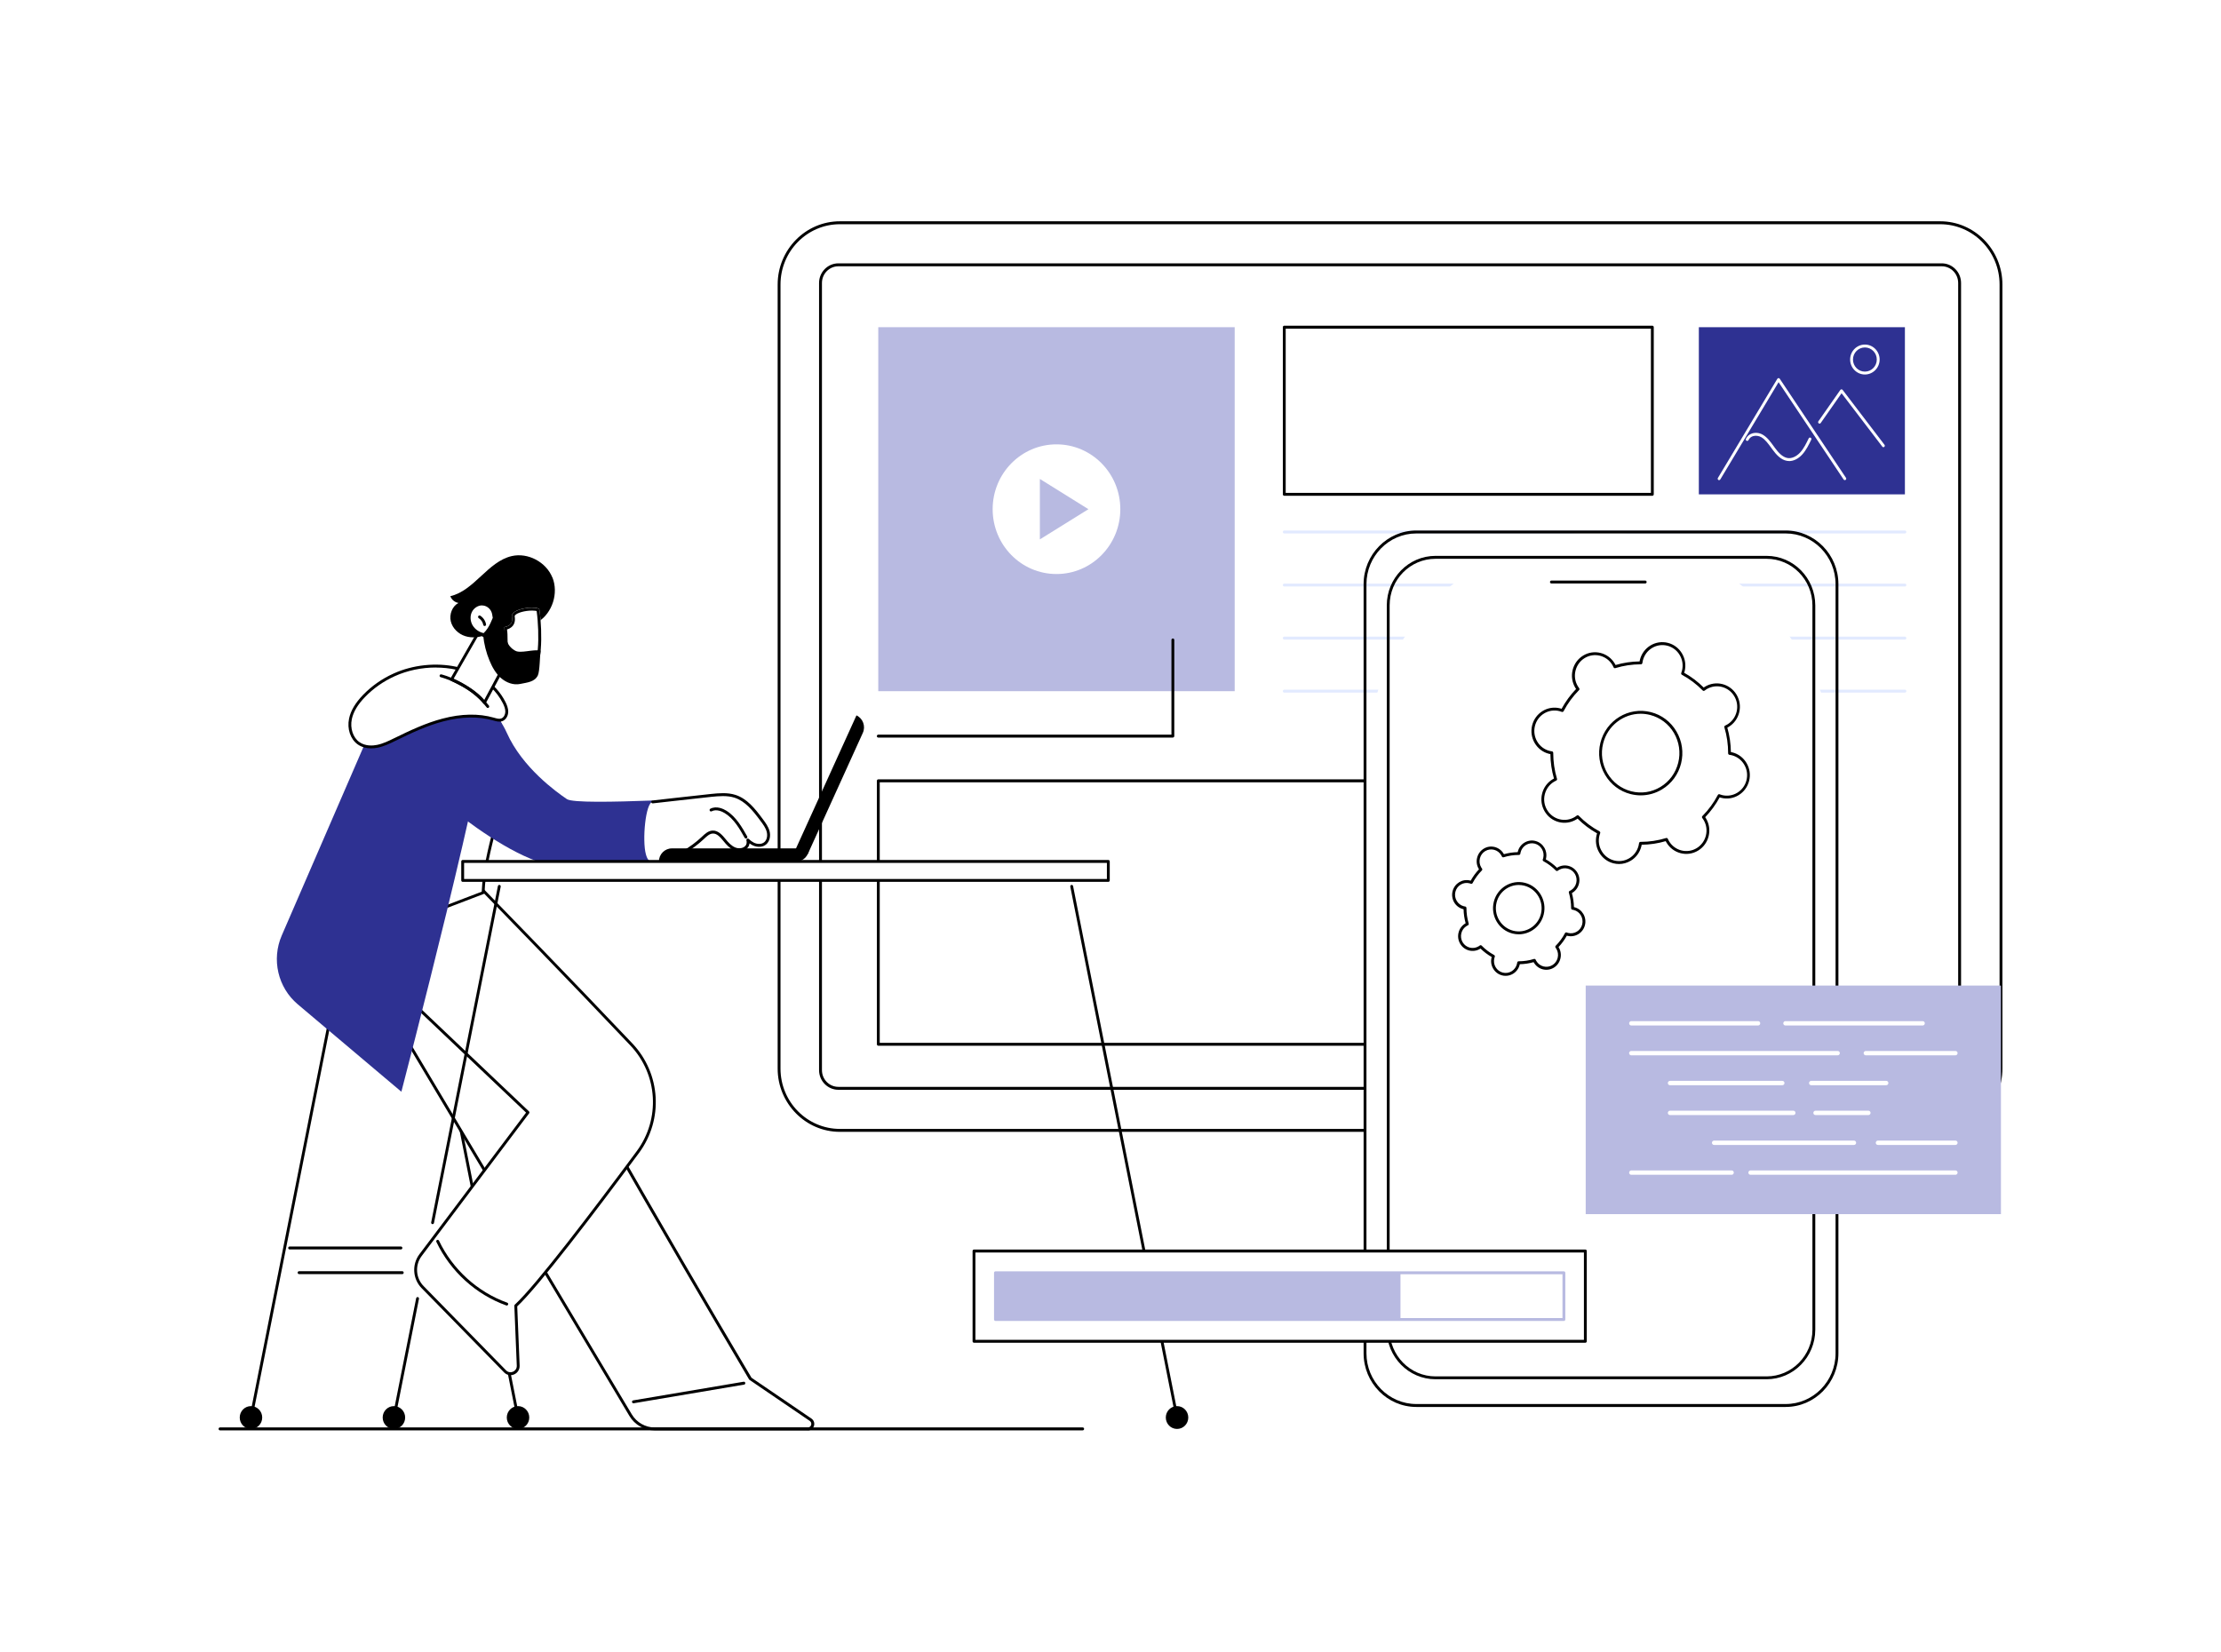 <?xml version="1.0" encoding="UTF-8"?>
<svg xmlns="http://www.w3.org/2000/svg" viewBox="0 0 500 371.93">
  <defs>
    <style>
      .d, .e, .f, .g, .h {
        stroke-width: 0px;
      }

      .e {
        fill: #e2eaff;
      }

      .f {
        fill: #fff;
      }

      .g {
        fill: #2e3192;
      }

      .h {
        fill: #b8bae1;
      }
    </style>
  </defs>
  <g id="a" data-name="Background">
    <rect class="f" width="500" height="371.93"/>
  </g>
  <g id="b" data-name="Illustration">
    <g id="c" data-name="CMS development">
      <g>
        <g>
          <rect class="f" x="175.4" y="50.17" width="275.07" height="204.38" rx="93.49" ry="93.49"/>
          <path class="d" d="m436.78,254.87h-247.7c-7.72,0-14.01-6.39-14.01-14.24V64.07c0-7.85,6.28-14.24,14.01-14.24h247.7c7.72,0,14.01,6.39,14.01,14.24v176.56c0,7.85-6.28,14.24-14.01,14.24ZM189.08,50.49c-7.37,0-13.37,6.09-13.37,13.58v176.56c0,7.49,6,13.58,13.37,13.58h247.7c7.37,0,13.37-6.09,13.37-13.58V64.07c0-7.49-6-13.58-13.37-13.58h-247.7Z"/>
        </g>
        <g>
          <path class="f" d="m247.71,24.13h130.45c15.18,0,27.5,12.32,27.5,27.5v201.44c0,15.18-12.32,27.5-27.5,27.5h-130.44c-15.18,0-27.5-12.32-27.5-27.5V51.63c0-15.18,12.32-27.5,27.5-27.5Z" transform="translate(160.58 465.29) rotate(-90)"/>
          <path class="d" d="m437.13,245.4h-248.39c-2.4,0-4.35-1.98-4.35-4.42V63.72c0-2.44,1.95-4.42,4.35-4.42h248.39c2.4,0,4.35,1.98,4.35,4.42v177.26c0,2.44-1.95,4.42-4.35,4.42ZM188.74,59.96c-2.04,0-3.7,1.69-3.7,3.76v177.26c0,2.08,1.66,3.76,3.7,3.76h248.39c2.04,0,3.7-1.69,3.7-3.76V63.72c0-2.08-1.66-3.76-3.7-3.76h-248.39Z"/>
        </g>
        <g>
          <g>
            <rect class="f" x="289.12" y="73.68" width="82.86" height="37.64"/>
            <path class="d" d="m371.98,111.64h-82.86c-.18,0-.32-.15-.32-.33v-37.64c0-.18.14-.33.32-.33h82.86c.18,0,.32.15.32.33v37.64c0,.18-.14.33-.32.33Zm-82.54-.65h82.22v-36.98h-82.22v36.98Z"/>
          </g>
          <rect class="g" x="382.45" y="73.68" width="46.39" height="37.64" transform="translate(811.29 185) rotate(180)"/>
          <g>
            <path class="e" d="m428.84,120.12h-139.72c-.18,0-.32-.15-.32-.33s.14-.33.32-.33h139.72c.18,0,.32.15.32.33s-.14.33-.32.33Z"/>
            <path class="e" d="m428.84,132.07h-139.72c-.18,0-.32-.15-.32-.33s.14-.33.32-.33h139.72c.18,0,.32.15.32.33s-.14.33-.32.33Z"/>
            <path class="e" d="m428.84,144.02h-139.72c-.18,0-.32-.15-.32-.33s.14-.33.32-.33h139.72c.18,0,.32.15.32.33s-.14.33-.32.33Z"/>
            <path class="e" d="m428.84,155.96h-139.72c-.18,0-.32-.15-.32-.33s.14-.33.32-.33h139.72c.18,0,.32.15.32.33s-.14.33-.32.33Z"/>
          </g>
          <g>
            <rect class="f" x="197.72" y="175.83" width="131.67" height="59.33"/>
            <path class="d" d="m329.4,235.48h-131.67c-.18,0-.32-.15-.32-.33v-59.33c0-.18.14-.33.32-.33h131.67c.18,0,.32.15.32.33v59.33c0,.18-.14.33-.32.33Zm-131.35-.65h131.03v-58.67h-131.03v58.67Z"/>
          </g>
          <g>
            <path class="f" d="m387.02,108.13c-.06,0-.11-.02-.17-.05-.15-.09-.2-.3-.11-.45l13.38-22.33c.06-.09.16-.15.27-.16.11,0,.21.05.27.14l14.92,22.33c.1.15.06.35-.09.45-.15.1-.35.06-.45-.09l-14.64-21.91-13.12,21.9c-.06.1-.17.16-.28.16Z"/>
            <path class="f" d="m424,100.7c-.1,0-.19-.04-.25-.13l-9.17-12.02-4.69,6.7c-.1.15-.3.18-.45.08-.14-.1-.18-.31-.08-.46l4.94-7.06c.06-.08.15-.14.26-.14.1,0,.2.05.26.13l9.43,12.37c.11.14.08.35-.06.46-.06.05-.13.07-.2.07Z"/>
            <path class="f" d="m419.83,84.33c-1.83,0-3.32-1.51-3.32-3.37s1.49-3.37,3.32-3.37,3.32,1.51,3.32,3.37-1.49,3.37-3.32,3.37Zm0-6.09c-1.48,0-2.68,1.22-2.68,2.72s1.2,2.72,2.68,2.72,2.68-1.22,2.68-2.72-1.2-2.72-2.68-2.72Z"/>
            <path class="f" d="m402.76,103.82c-.15,0-.3-.01-.45-.04-1.4-.22-2.46-1.45-3.23-2.49-.11-.15-.22-.3-.33-.45-.67-.92-1.36-1.88-2.26-2.4-.56-.32-1.27-.4-1.85-.22-.32.1-.76.34-1.01.88-.08.16-.27.23-.43.16-.16-.08-.23-.27-.15-.44.28-.6.76-1.02,1.4-1.22.76-.24,1.64-.14,2.36.27,1.03.59,1.76,1.6,2.47,2.58.11.15.22.3.33.45.7.94,1.65,2.05,2.82,2.24.92.15,1.99-.33,2.84-1.26.81-.89,1.37-2.05,1.91-3.17.08-.16.27-.23.43-.15.16.08.23.28.15.44-.56,1.16-1.15,2.37-2.02,3.33-.88.97-1.94,1.5-2.96,1.5Z"/>
          </g>
          <g>
            <rect class="h" x="197.72" y="73.68" width="80.24" height="81.96"/>
            <g>
              <ellipse class="f" cx="237.84" cy="114.66" rx="14.37" ry="14.6"/>
              <polygon class="h" points="234.1 121.46 234.1 107.85 245.03 114.66 234.1 121.46"/>
            </g>
          </g>
        </g>
      </g>
      <g>
        <g>
          <g>
            <path class="d" d="m56.5,319.53s-.04,0-.06,0c-.17-.04-.29-.21-.25-.39l23.72-119.61c.04-.18.2-.29.38-.26.17.04.29.21.25.39l-23.72,119.61c-.03.16-.17.26-.32.26Z"/>
            <ellipse class="d" cx="56.5" cy="319.2" rx="2.53" ry="2.57"/>
          </g>
          <g>
            <path class="d" d="m116.62,319.53c-.15,0-.28-.11-.32-.26l-23.72-119.61c-.04-.18.08-.35.25-.39.18-.04.34.08.38.26l23.72,119.61c.04.18-.08.35-.25.39-.02,0-.04,0-.06,0Z"/>
            <ellipse class="d" cx="116.62" cy="319.2" rx="2.53" ry="2.57"/>
          </g>
          <path class="d" d="m90.26,281.35h-25.06c-.18,0-.32-.15-.32-.33s.14-.33.32-.33h25.06c.18,0,.32.15.32.33s-.14.33-.32.33Z"/>
          <path class="d" d="m90.56,286.91h-23.23c-.18,0-.32-.15-.32-.33s.14-.33.32-.33h23.23c.18,0,.32.15.32.33s-.14.33-.32.33Z"/>
        </g>
        <g>
          <g>
            <g>
              <g>
                <path class="f" d="m80.41,215.48l61.56,103.19c1.15,1.92,3.2,3.1,5.41,3.1h34.48c1.1,0,1.54-1.45.62-2.08l-13.55-9.23s-43.49-73.23-58.4-103.61l-30.13,8.63Z"/>
                <path class="d" d="m181.85,322.09h-34.48c-2.31,0-4.49-1.25-5.68-3.25l-61.56-103.19c-.05-.09-.06-.19-.02-.29.04-.09.12-.17.21-.19l30.13-8.63c.15-.04.31.03.38.17,14.55,29.65,56.86,101.03,58.35,103.53l13.49,9.19c.54.37.76,1.01.58,1.64-.19.63-.73,1.04-1.38,1.04Zm-100.95-106.42l61.34,102.83c1.08,1.81,3.05,2.94,5.13,2.94h34.48c.43,0,.68-.3.76-.57.08-.28.04-.66-.32-.91l-13.55-9.23s-.07-.06-.1-.1c-.43-.73-43.43-73.2-58.29-103.39l-29.46,8.44Z"/>
              </g>
              <path class="d" d="m142.6,315.99c-.15,0-.29-.11-.32-.27-.03-.18.09-.35.26-.38l24.87-4.2c.18-.03.34.09.37.27.03.18-.09.35-.26.38l-24.87,4.2s-.04,0-.05,0Z"/>
            </g>
            <g>
              <g>
                <path class="f" d="m142.16,235.2c-13.06-13.81-32-33.26-35.35-36.7-4.6,2.59-28.23,13.75-28.23,13.75l40.28,38.25-24.19,32.13c-1.64,2.18-1.45,5.26.46,7.2l18.57,18.98c1.11,1.14,3.03.29,2.96-1.31l-.55-13.47c4.83-4.43,18.25-22.16,27.47-34.58,5.44-7.34,4.84-17.61-1.43-24.24Z"/>
                <path class="d" d="m114.92,309.66c-.53,0-1.04-.21-1.44-.62l-18.57-18.98c-2.01-2.05-2.22-5.33-.49-7.63l24.01-31.89-40.07-38.04c-.08-.07-.12-.18-.1-.29.02-.11.09-.2.18-.25.24-.11,23.67-11.19,28.21-13.74.13-.07.28-.05.38.06,3.63,3.73,22.41,23.02,35.35,36.7,6.41,6.78,7.02,17.15,1.46,24.66-9.85,13.29-22.57,30.02-27.4,34.53l.54,13.32c.04.88-.44,1.65-1.23,2-.27.12-.56.18-.84.18Zm-35.77-97.31l39.93,37.91c.12.11.14.3.04.44l-24.19,32.13c-1.54,2.04-1.35,4.95.43,6.77l18.57,18.98c.5.51,1.14.49,1.57.3.43-.19.87-.65.84-1.37l-.55-13.47c0-.1.03-.19.11-.26,4.71-4.32,17.51-21.17,27.43-34.54,5.38-7.25,4.78-17.27-1.41-23.81-12.75-13.48-31.16-32.4-35.17-36.52-4.65,2.56-24.41,11.93-27.6,13.44Z"/>
              </g>
              <path class="d" d="m114.08,293.98s-.07,0-.11-.02c-6.84-2.46-12.57-7.67-15.73-14.3-.08-.16-.01-.36.15-.44.16-.08.35-.01.43.15,3.09,6.48,8.69,11.57,15.37,13.97.17.06.26.25.2.42-.05.13-.17.22-.3.22Z"/>
            </g>
          </g>
          <g>
            <g>
              <path class="f" d="m113.89,170.87c.06,5.12-1.13,10.16-2.38,15.1-1.25,4.94-2.56,9.92-2.75,15.04-6.13,2.34-12.26,4.68-18.39,7.02-.07-9.47.98-19.02,3.8-27.99,1.72-5.48,4.12-10.73,7.22-15.45,1.4-2.14,3.17-5.24,5.27-6.65,2.49-1.67,4.21,1.09,5.22,3.29,1.37,2.97,1.98,6.33,2.02,9.64Z"/>
              <path class="d" d="m90.37,208.36c-.06,0-.13-.02-.18-.06-.09-.06-.14-.16-.14-.27-.08-10.34,1.2-19.79,3.81-28.09,1.79-5.69,4.23-10.92,7.26-15.53.21-.32.42-.66.65-1.01,1.28-2,2.87-4.5,4.71-5.73.79-.53,1.58-.69,2.34-.47,1.2.34,2.3,1.62,3.34,3.89,1.3,2.81,2,6.19,2.05,9.77.06,5.04-1.05,9.86-2.39,15.18l-.18.72c-1.17,4.63-2.38,9.42-2.56,14.26,0,.13-.09.25-.21.29l-18.39,7.02s-.08.02-.11.02Zm17.78-50.6c-.42,0-.86.15-1.32.46-1.73,1.16-3.28,3.59-4.52,5.54-.23.35-.44.7-.65,1.02-2.99,4.56-5.4,9.74-7.18,15.37-2.55,8.1-3.82,17.33-3.79,27.42l17.76-6.78c.21-4.83,1.41-9.58,2.57-14.18l.18-.72c1.33-5.28,2.43-10.06,2.37-15.01-.04-3.49-.73-6.77-1.99-9.5-.96-2.09-1.92-3.25-2.93-3.54-.16-.05-.33-.07-.5-.07Zm.61,43.25h0,0Z"/>
            </g>
            <path class="g" d="m101.64,153.01s6.47,2.77,7.93,8.15-19.21,84.68-19.21,84.68l-23.34-19.7c-4.46-3.77-5.93-10.09-3.59-15.49l22.35-51.59s9.76-8.27,15.85-6.05Z"/>
            <g>
              <path class="g" d="m146.92,180.26c-8.77.32-18.07.53-19.31-.32-2.37-1.61-10.03-7.1-13.51-14.91-3.48-7.81-12.45-12.03-12.45-12.03l-10.36,20.24s23.06,22.29,36.32,22.02c6.39-.13,13.28-.74,18.87-1.38-.95-4.49-.79-9.21.44-13.63Z"/>
              <g>
                <path class="f" d="m172.91,187.22c-.25-.94-.84-1.75-1.41-2.53-1.64-2.22-3.45-4.57-6.06-5.4-1.7-.55-3.53-.38-5.31-.2-2.12.21-11.37,1.27-13.21,1.47-1.6.17-2.38,8.7-1.51,11.83.15.53.34,1.07.75,1.44.74.65,1.86.47,2.8.19,3.44-1.03,6.64-2.87,9.27-5.35.64-.6,1.34-1.29,2.21-1.32,1.12-.05,1.98.96,2.7,1.84.63.77,1.32,1.54,2.23,1.92.91.39,2.09.29,2.72-.48.33-.4.4-.99.26-1.49.38.35.78.67,1.24.89.84.41,1.93.46,2.66-.14.75-.61.92-1.74.68-2.68Z"/>
                <g>
                  <path class="f" d="m148.95,194.02c3.44-1.03,6.64-2.87,9.27-5.35.64-.6,1.34-1.29,2.21-1.32,1.12-.05,1.98.96,2.7,1.84.63.77,1.32,1.54,2.23,1.92.91.39,2.09.29,2.72-.48.33-.4.4-.99.26-1.49.38.35.78.67,1.24.89.84.41,1.93.46,2.66-.14.75-.61.92-1.74.68-2.68-.25-.94-.84-1.75-1.41-2.53-1.64-2.22-3.45-4.57-6.06-5.4-1.7-.55-3.53-.38-5.31-.2-2.12.21-11.37,1.27-13.21,1.47l2.03,13.46Z"/>
                  <path class="d" d="m148.95,194.35c-.14,0-.27-.09-.31-.23-.05-.17.05-.36.22-.41,3.39-1.01,6.55-2.84,9.14-5.27l.06-.06c.65-.61,1.39-1.31,2.36-1.35,1.31-.06,2.26,1.11,2.96,1.96.56.69,1.24,1.46,2.11,1.83.75.32,1.79.28,2.35-.39.24-.29.32-.76.2-1.18-.04-.14.02-.29.14-.37.12-.08.28-.06.39.04.41.39.78.65,1.16.84.68.33,1.66.43,2.31-.1.67-.55.77-1.57.57-2.34-.23-.89-.81-1.67-1.36-2.41-1.8-2.43-3.49-4.51-5.9-5.29-1.66-.53-3.53-.35-5.18-.19-1.31.13-5.39.59-8.68.96-2.05.23-3.83.43-4.53.51-.18.02-.34-.11-.35-.29-.02-.18.11-.34.29-.36.7-.08,2.48-.28,4.52-.51,3.29-.37,7.37-.83,8.69-.96,1.71-.17,3.65-.36,5.44.21,2.59.83,4.35,2.99,6.22,5.52.56.76,1.2,1.62,1.47,2.64.26.97.11,2.28-.79,3.02-.76.62-1.94.69-3,.18-.24-.12-.48-.26-.72-.44-.04.36-.17.69-.39.95-.79.96-2.16.97-3.09.58-1.01-.43-1.75-1.26-2.36-2.02-.79-.97-1.52-1.77-2.43-1.72-.73.03-1.35.62-1.95,1.18l-.06.06c-2.66,2.5-5.91,4.38-9.39,5.42-.03,0-.06.01-.09.01Z"/>
                </g>
                <path class="d" d="m167.93,188.83c-.11,0-.22-.06-.28-.16-1.13-2.01-2.41-4.29-4.48-5.56-.52-.32-1.84-1-2.96-.42-.16.08-.35.02-.43-.14-.08-.16-.02-.36.14-.44,1.41-.73,2.98.06,3.59.44,2.21,1.36,3.59,3.82,4.7,5.79.09.16.03.36-.12.45-.05.03-.11.04-.16.04Z"/>
              </g>
            </g>
            <g>
              <path class="f" d="m81.96,156.71c-1.41,1.46-2.66,3.18-3.07,5.17-.41,2,.18,4.31,1.83,5.47,1.2.84,2.77.98,4.2.69,1.43-.28,2.76-.94,4.07-1.59,3.47-1.7,6.98-3.36,10.71-4.34,3.73-.98,7.71-1.26,11.41-.21.6.17,1.23.37,1.82.17.7-.24,1.12-1.02,1.14-1.77.03-.75-.27-1.48-.61-2.15-4.48-8.78-16.67-9.86-24.72-6.21-2.52,1.14-4.85,2.75-6.79,4.75Z"/>
              <path class="d" d="m83.57,168.52c-1.15,0-2.2-.3-3.03-.89-1.65-1.16-2.44-3.5-1.96-5.81.37-1.78,1.4-3.52,3.15-5.34,1.95-2.01,4.26-3.64,6.89-4.82,8.58-3.89,20.73-2.26,25.14,6.36.32.62.67,1.44.65,2.31-.03.96-.59,1.81-1.36,2.07-.65.22-1.32.03-1.91-.14l-.1-.03c-3.33-.95-7.12-.88-11.25.21-3.71.98-7.15,2.6-10.65,4.32l-.07.03c-1.29.64-2.63,1.29-4.08,1.58-.48.1-.96.14-1.41.14Zm14.53-18.21c-3.19,0-6.4.67-9.23,1.95-2.55,1.16-4.8,2.73-6.69,4.69-1.67,1.72-2.64,3.36-2.98,5.01-.42,2.03.28,4.14,1.7,5.14,1.37.97,3.07.82,3.96.64,1.36-.27,2.67-.91,3.92-1.53l.07-.03c3.53-1.73,7-3.37,10.77-4.36,4.24-1.12,8.14-1.19,11.58-.21l.1.03c.53.15,1.07.31,1.53.15.61-.21.91-.91.93-1.48.02-.71-.28-1.4-.57-1.98-2.8-5.48-8.88-8.01-15.08-8.01Zm-16.15,6.4h0,0Z"/>
            </g>
          </g>
          <g>
            <g>
              <path class="f" d="m108.98,140.2l-7.34,12.81c3.29,1.5,5.95,3.18,7.42,5.19l6.17-11.51c-.14-.82-2.92-10.48-6.25-6.49Z"/>
              <path class="d" d="m109.06,158.53c-.1,0-.2-.05-.26-.13-1.29-1.77-3.68-3.43-7.29-5.09-.08-.04-.15-.11-.17-.2-.03-.09-.02-.18.03-.26l7.34-12.81s.02-.03.03-.05c.75-.9,1.55-1.24,2.38-1.01,2.55.7,4.32,6.96,4.44,7.65.01.07,0,.15-.03.21l-6.17,11.51c-.05.1-.15.16-.26.17,0,0-.02,0-.02,0Zm-6.96-5.66c3.27,1.53,5.54,3.09,6.91,4.75l5.88-10.97c-.26-1.2-1.94-6.47-3.95-7.02-.57-.16-1.12.1-1.7.78l-7.14,12.47Z"/>
            </g>
            <path class="d" d="m109.81,159.42c-.1,0-.19-.04-.25-.13-4.02-5.22-10.29-6.78-10.35-6.8-.17-.04-.28-.22-.24-.39.04-.18.21-.28.39-.24.27.06,6.55,1.62,10.71,7.03.11.14.08.35-.06.46-.06.05-.13.07-.2.07Z"/>
            <g>
              <path class="d" d="m124.36,130.06c-1.42-3.52-5.51-5.68-9.16-4.84-5.4,1.25-8.41,7.77-13.82,9.03.29.79,1.01,1.39,1.83,1.52-1.42.75-2.1,2.59-1.72,4.16.39,1.58,1.71,2.82,3.23,3.31,1.52.49,3.21.3,4.69-.31l11.76-2.91c3.19-2,4.61-6.46,3.2-9.98Z"/>
              <path class="d" d="m109.33,141.28s-.02,0-.02,0c-.18-.01-.31-.17-.3-.35.02-.3-.09-.61-.3-.86-.22-.25-.51-.41-.8-.43-.18-.01-.31-.17-.3-.35.01-.18.16-.31.34-.3.46.03.91.27,1.24.65.33.38.49.87.46,1.34-.01.17-.15.3-.32.3Z"/>
              <g>
                <g>
                  <path class="f" d="m111.26,139.17c-.09-.61-.14-1.22-.45-1.78-.46-.82-1.3-1.38-2.24-1.4-1.11-.02-2.18.71-2.65,1.73-.47,1.02-.37,2.27.2,3.24.57.97,1.56,1.65,2.64,1.91,0,.07.02.14.02.2.5-.4.93-.9,1.28-1.44.5-.77.86-1.61,1.2-2.46Z"/>
                  <path class="d" d="m108.77,143.4s-.09,0-.13-.03c-.1-.04-.17-.14-.19-.24-1.12-.32-2.06-1.04-2.62-2-.64-1.09-.72-2.45-.21-3.55.54-1.17,1.71-1.94,2.95-1.91,1.02.02,1.98.62,2.51,1.56.3.54.38,1.11.46,1.66l.03.23c0,.06,0,.12-.02.17-.34.83-.71,1.72-1.23,2.52-.4.61-.85,1.12-1.35,1.52-.06.05-.13.07-.2.07Zm-.25-7.08c-.94,0-1.89.63-2.31,1.54-.42.9-.35,2.03.18,2.94.5.86,1.41,1.51,2.44,1.76.01,0,.03,0,.04.01.33-.31.64-.68.92-1.11.47-.73.82-1.54,1.14-2.32l-.02-.14c-.07-.51-.14-1-.38-1.43-.42-.75-1.17-1.22-1.96-1.23-.01,0-.03,0-.04,0Z"/>
                </g>
                <g>
                  <path class="f" d="m121.42,137.28c-.14-.95-6.5-.41-6.17,1.61.39,2.37-1.88,2.23-1.84,2.38.59,2.39-.47,5.76,1.65,6.97,1.21.69,5.11-.13,6.48-.34.09-.58.15-1.17.2-1.76.22-2.63.08-6.24-.31-8.85Z"/>
                  <path class="d" d="m119.81,137.49c.53,0,.85.06,1,.1.36,2.57.48,6.02.27,8.49-.04.47-.08.87-.13,1.25-.09.02-.18.03-.28.05-1.11.19-2.79.48-4.05.48-.81,0-1.14-.12-1.26-.19-1-.57-1.08-1.79-1.1-3.74,0-.73-.01-1.48-.12-2.19,1.73-.53,1.91-1.88,1.73-2.95,0-.04-.02-.12.09-.25.48-.57,2.23-1.05,3.84-1.05Zm0-.65c-1.9,0-4.79.69-4.56,2.06.39,2.37-1.88,2.23-1.84,2.38.59,2.39-.47,5.76,1.65,6.97.35.2.91.27,1.57.27,1.66,0,3.93-.46,4.91-.61.09-.58.15-1.17.2-1.76.22-2.63.08-6.24-.31-8.85-.05-.3-.72-.45-1.61-.45Z"/>
                </g>
                <path class="d" d="m115.99,146.53c-2.12-1.21-2-2.86-2.58-5.26-.04-.14-.06-.29-.09-.43-.08.08-.17.16-.28.21-.62.3-1.34-.29-1.58-.95-.11-.3-.16-.62-.21-.93-.34.85-.7,1.7-1.2,2.46-.35.54-.78,1.04-1.28,1.44.2,1.96.68,3.89,1.44,5.71.6,1.46,1.4,2.87,2.58,3.91,1.18,1.03,2.79,1.64,4.32,1.32,1.58-.33,3.26-.44,3.97-1.92.45-.95.46-4.53.62-5.58-1.65-.38-4.5.71-5.71.02Z"/>
              </g>
              <path class="d" d="m109.11,140.97c-.15,0-.29-.11-.32-.27-.11-.61-.49-1.17-1.01-1.5-.15-.09-.2-.3-.11-.45.09-.15.29-.2.44-.11.67.42,1.16,1.14,1.31,1.94.03.18-.08.35-.26.38-.02,0-.04,0-.06,0Z"/>
            </g>
          </g>
        </g>
        <g>
          <g>
            <rect class="f" x="104.16" y="193.98" width="145.35" height="4.27"/>
            <path class="d" d="m249.51,198.58H104.16c-.18,0-.32-.15-.32-.33v-4.27c0-.18.14-.33.32-.33h145.35c.18,0,.32.15.32.33v4.27c0,.18-.14.33-.32.33Zm-145.02-.65h144.7v-3.62H104.48v3.62Z"/>
          </g>
          <g>
            <g>
              <path class="d" d="m88.68,319.53s-.04,0-.06,0c-.17-.04-.29-.21-.25-.39l5.32-26.8c.04-.18.21-.29.38-.26.17.04.29.21.25.39l-5.32,26.8c-.03.16-.17.26-.32.26Z"/>
              <path class="d" d="m97.38,275.65s-.04,0-.06,0c-.17-.04-.29-.21-.25-.39l15.02-75.73c.04-.18.2-.29.38-.26.17.04.29.21.25.39l-15.02,75.73c-.03.16-.17.26-.32.26Z"/>
              <ellipse class="d" cx="88.68" cy="319.2" rx="2.53" ry="2.57"/>
            </g>
            <g>
              <path class="d" d="m264.99,319.53c-.15,0-.28-.11-.32-.26l-23.72-119.61c-.04-.18.08-.35.25-.39.17-.04.34.08.38.26l23.72,119.61c.04.18-.08.35-.25.39-.02,0-.04,0-.06,0Z"/>
              <path class="d" d="m267.51,319.2c0,1.42-1.13,2.57-2.53,2.57s-2.53-1.15-2.53-2.57,1.13-2.57,2.53-2.57,2.53,1.15,2.53,2.57Z"/>
            </g>
          </g>
        </g>
        <path class="d" d="m243.74,322.09H49.53c-.18,0-.32-.15-.32-.33s.14-.33.32-.33h194.21c.18,0,.32.15.32.33s-.14.33-.32.33Z"/>
        <g>
          <path class="d" d="m179.2,194.02h-30.87c0-1.64,1.31-2.98,2.93-2.98h30.87c0,1.64-1.31,2.98-2.93,2.98Z"/>
          <path class="d" d="m178.64,192.28l14.17-31.19c1.47.69,2.11,2.46,1.43,3.95l-12.37,27.24h-3.23Z"/>
        </g>
      </g>
      <g>
        <g>
          <rect class="f" x="307.3" y="119.8" width="106.25" height="196.7" rx="53.12" ry="53.12" transform="translate(720.86 436.29) rotate(180)"/>
          <path class="d" d="m401.99,316.82h-83.13c-6.55,0-11.88-5.42-11.88-12.08v-173.2c0-6.66,5.33-12.08,11.88-12.08h83.13c6.55,0,11.88,5.42,11.88,12.08v173.2c0,6.66-5.33,12.08-11.88,12.08Zm-83.13-196.7c-6.2,0-11.24,5.12-11.24,11.42v173.2c0,6.3,5.04,11.42,11.24,11.42h83.13c6.2,0,11.24-5.12,11.24-11.42v-173.2c0-6.3-5.04-11.42-11.24-11.42h-83.13Z"/>
        </g>
        <g>
          <rect class="f" x="312.52" y="125.5" width="95.83" height="184.75" rx="47.91" ry="47.91" transform="translate(720.86 435.75) rotate(-180)"/>
          <path class="d" d="m397.7,310.58h-74.54c-6.05,0-10.96-5-10.96-11.14v-163.13c0-6.14,4.92-11.14,10.96-11.14h74.54c6.05,0,10.96,5,10.96,11.14v163.13c0,6.14-4.92,11.14-10.96,11.14Zm-74.54-184.75c-5.69,0-10.32,4.7-10.32,10.49v163.13c0,5.78,4.63,10.49,10.32,10.49h74.54c5.69,0,10.32-4.7,10.32-10.49v-163.13c0-5.78-4.63-10.49-10.32-10.49h-74.54Z"/>
        </g>
        <path class="d" d="m370.38,131.39h-21.12c-.18,0-.32-.15-.32-.33s.14-.33.32-.33h21.12c.18,0,.32.15.32.33s-.14.33-.32.33Z"/>
      </g>
      <g>
        <rect class="h" x="356.98" y="221.93" width="93.48" height="51.47"/>
        <g>
          <path class="f" d="m432.84,230.92h-30.9c-.27,0-.48-.22-.48-.49s.22-.49.48-.49h30.9c.27,0,.48.22.48.49s-.22.49-.48.49Z"/>
          <path class="f" d="m395.79,230.92h-28.55c-.27,0-.48-.22-.48-.49s.22-.49.48-.49h28.55c.27,0,.48.22.48.49s-.22.49-.48.49Z"/>
          <path class="f" d="m440.22,237.64h-20.19c-.27,0-.48-.22-.48-.49s.22-.49.48-.49h20.19c.27,0,.48.22.48.49s-.22.49-.48.49Z"/>
          <path class="f" d="m413.71,237.64h-46.48c-.27,0-.48-.22-.48-.49s.22-.49.48-.49h46.48c.27,0,.48.22.48.49s-.22.49-.48.49Z"/>
          <path class="f" d="m424.64,244.37h-16.9c-.27,0-.48-.22-.48-.49s.22-.49.48-.49h16.9c.27,0,.48.22.48.49s-.22.49-.48.49Z"/>
          <path class="f" d="m401.25,244.37h-25.3c-.27,0-.48-.22-.48-.49s.22-.49.48-.49h25.3c.27,0,.48.22.48.49s-.22.49-.48.49Z"/>
          <path class="f" d="m420.63,251.09h-11.92c-.27,0-.48-.22-.48-.49s.22-.49.48-.49h11.92c.27,0,.48.22.48.49s-.22.49-.48.49Z"/>
          <path class="f" d="m403.73,251.09h-27.78c-.27,0-.48-.22-.48-.49s.22-.49.48-.49h27.78c.27,0,.48.22.48.49s-.22.49-.48.49Z"/>
          <path class="f" d="m440.22,257.82h-17.46c-.27,0-.48-.22-.48-.49s.22-.49.48-.49h17.46c.27,0,.48.22.48.49s-.22.49-.48.49Z"/>
          <path class="f" d="m417.38,257.82h-31.5c-.27,0-.48-.22-.48-.49s.22-.49.48-.49h31.5c.27,0,.48.22.48.49s-.22.49-.48.49Z"/>
          <path class="f" d="m440.22,264.54h-46.14c-.27,0-.48-.22-.48-.49s.22-.49.48-.49h46.14c.27,0,.48.22.48.49s-.22.49-.48.49Z"/>
          <path class="f" d="m389.84,264.54h-22.6c-.27,0-.48-.22-.48-.49s.22-.49.48-.49h22.6c.27,0,.48.22.48.49s-.22.49-.48.49Z"/>
        </g>
      </g>
      <g>
        <g>
          <path class="f" d="m393.47,175.76c.66-2.65-.93-5.34-3.53-6.01-.19-.05-.39-.08-.58-.11,0-2.05-.29-4.05-.86-5.96.18-.08.36-.17.53-.27,2.31-1.4,3.06-4.44,1.68-6.78-1.38-2.35-4.37-3.11-6.68-1.71-.17.1-.33.22-.49.34-1.38-1.41-2.98-2.63-4.76-3.59.07-.19.13-.37.18-.57.66-2.65-.93-5.34-3.53-6.01-2.61-.67-5.25.94-5.91,3.59-.05.2-.08.39-.11.59-2.01,0-3.99.29-5.86.88-.08-.18-.17-.36-.27-.54-1.38-2.35-4.37-3.11-6.68-1.71-2.31,1.4-3.06,4.44-1.68,6.78.1.17.22.34.34.49-1.39,1.4-2.59,3.03-3.54,4.83-.18-.07-.37-.14-.56-.19-2.61-.67-5.25.94-5.91,3.59-.66,2.65.93,5.34,3.53,6.01.19.05.39.08.58.11,0,2.05.29,4.05.86,5.96-.18.08-.36.17-.53.27-2.31,1.4-3.06,4.44-1.68,6.78,1.38,2.35,4.37,3.11,6.68,1.71.17-.1.33-.22.49-.34,1.38,1.41,2.98,2.63,4.76,3.59-.07.19-.13.37-.18.57-.66,2.65.93,5.34,3.53,6.01,2.61.67,5.25-.94,5.91-3.59.05-.2.08-.39.11-.59,2.01,0,3.99-.29,5.86-.88.08.18.17.36.27.54,1.38,2.35,4.37,3.11,6.68,1.71,2.31-1.4,3.06-4.44,1.68-6.78-.1-.17-.22-.34-.34-.49,1.39-1.4,2.59-3.03,3.54-4.83.18.07.37.14.56.19,2.61.67,5.25-.94,5.91-3.59Zm-15.34-3.93c-1.22,4.92-6.13,7.9-10.98,6.66-4.84-1.24-7.78-6.23-6.56-11.15,1.22-4.92,6.13-7.9,10.98-6.66,4.84,1.24,7.78,6.23,6.56,11.15Z"/>
          <path class="d" d="m364.49,194.56c-.43,0-.85-.05-1.28-.16-1.34-.34-2.48-1.2-3.19-2.41s-.92-2.63-.58-3.99c.03-.11.06-.22.1-.34-1.61-.9-3.08-2.01-4.39-3.32-.1.07-.2.13-.29.19-2.46,1.49-5.65.68-7.12-1.82-.71-1.21-.92-2.63-.58-3.99.34-1.37,1.18-2.52,2.37-3.24.09-.06.2-.11.3-.17-.51-1.79-.78-3.63-.8-5.5-.12-.02-.23-.05-.34-.07-2.78-.71-4.47-3.58-3.77-6.4.7-2.82,3.53-4.54,6.3-3.83.11.03.22.06.33.1.89-1.63,1.98-3.13,3.26-4.46-.07-.1-.13-.2-.19-.3-.71-1.21-.92-2.63-.58-3.99s1.18-2.52,2.37-3.24c2.46-1.49,5.65-.67,7.12,1.82.06.1.11.2.17.31,1.76-.52,3.58-.79,5.41-.81.02-.12.04-.24.07-.35.34-1.37,1.18-2.52,2.37-3.24,1.19-.72,2.59-.93,3.93-.59,1.34.34,2.48,1.2,3.19,2.41.71,1.21.92,2.63.58,3.99-.03.11-.06.22-.1.34,1.61.9,3.08,2.01,4.39,3.32.1-.07.2-.14.29-.19,2.46-1.49,5.65-.67,7.12,1.82.71,1.21.92,2.63.58,3.99-.34,1.37-1.18,2.52-2.37,3.24-.09.06-.2.11-.3.17.51,1.79.78,3.63.8,5.5.12.02.23.05.34.07,1.34.34,2.48,1.2,3.19,2.41s.92,2.63.58,3.99c-.7,2.82-3.53,4.54-6.3,3.83-.11-.03-.22-.06-.33-.1-.89,1.63-1.98,3.13-3.26,4.46.07.1.13.2.19.3.71,1.21.92,2.63.58,3.99-.34,1.37-1.18,2.52-2.37,3.24-2.46,1.49-5.65.67-7.12-1.82-.06-.1-.11-.2-.17-.31-1.76.52-3.58.79-5.41.81-.02.12-.04.24-.07.35-.34,1.37-1.18,2.52-2.37,3.24-.82.49-1.73.75-2.65.75Zm-9.31-10.98c.08,0,.17.03.23.1,1.38,1.41,2.95,2.6,4.68,3.53.14.08.21.25.15.41-.08.2-.13.37-.17.53-.3,1.2-.12,2.44.51,3.5.62,1.06,1.62,1.81,2.79,2.11,1.18.3,2.4.12,3.44-.51,1.04-.63,1.78-1.64,2.08-2.84.04-.16.07-.35.1-.55.02-.16.16-.29.32-.29.02,0,.05,0,.07,0,1.93,0,3.85-.29,5.7-.86.16-.05.32.03.39.18.09.2.17.35.25.5,1.29,2.19,4.08,2.9,6.24,1.6,1.04-.63,1.78-1.64,2.08-2.84.3-1.2.12-2.44-.51-3.5-.09-.15-.19-.3-.31-.46-.1-.13-.09-.32.03-.43,1.39-1.4,2.56-3,3.48-4.75.08-.15.25-.21.4-.15.2.08.36.13.53.17,2.43.62,4.91-.88,5.52-3.35.3-1.2.12-2.44-.51-3.5-.62-1.06-1.62-1.81-2.79-2.11-.16-.04-.33-.07-.55-.1-.16-.02-.28-.16-.28-.33,0-1.99-.28-3.96-.85-5.86-.05-.16.03-.33.18-.39.19-.09.35-.17.49-.26,1.04-.63,1.78-1.64,2.08-2.84.3-1.2.12-2.44-.51-3.5-1.29-2.19-4.08-2.9-6.24-1.6-.14.09-.29.19-.45.32-.13.1-.31.09-.43-.03-1.38-1.41-2.95-2.6-4.68-3.53-.14-.08-.21-.25-.15-.41.07-.19.13-.37.17-.53.3-1.2.12-2.44-.51-3.5-.62-1.06-1.62-1.81-2.79-2.11-1.18-.3-2.4-.12-3.44.51-1.04.63-1.78,1.64-2.08,2.84-.04.16-.07.35-.1.55-.02.16-.16.29-.32.29-.03,0-.05,0-.07,0-1.94,0-3.85.29-5.7.86-.16.05-.32-.03-.39-.18-.08-.19-.17-.35-.25-.5-1.29-2.19-4.08-2.9-6.24-1.6-1.04.63-1.78,1.64-2.08,2.84-.3,1.2-.12,2.44.51,3.5.09.15.19.3.31.46.1.13.09.32-.03.43-1.39,1.4-2.56,3-3.48,4.75-.08.15-.25.21-.4.15-.2-.08-.36-.13-.53-.17-2.43-.62-4.91.88-5.52,3.35-.61,2.47.87,4.99,3.3,5.61.16.04.34.07.54.1.16.02.28.16.28.33,0,1.99.28,3.96.85,5.86.05.16-.03.33-.18.39-.19.09-.35.17-.49.26-1.04.63-1.78,1.64-2.08,2.84-.3,1.2-.12,2.44.51,3.5,1.29,2.19,4.08,2.9,6.24,1.6.14-.09.29-.19.46-.32.06-.05.13-.07.2-.07Zm14.2-4.48c-.77,0-1.54-.1-2.3-.29-2.43-.62-4.47-2.16-5.75-4.35-1.28-2.18-1.65-4.74-1.04-7.2,1.26-5.09,6.36-8.18,11.37-6.9,2.43.62,4.47,2.16,5.75,4.35,1.28,2.18,1.65,4.74,1.04,7.2-.61,2.46-2.13,4.54-4.28,5.84-1.47.89-3.12,1.35-4.79,1.35Zm-.02-18.38c-3.9,0-7.46,2.68-8.46,6.7-.57,2.29-.22,4.68.97,6.71,1.2,2.03,3.1,3.47,5.36,4.05,2.26.58,4.6.23,6.6-.99,2-1.21,3.41-3.15,3.98-5.44.57-2.29.22-4.68-.97-6.71-1.2-2.03-3.1-3.47-5.36-4.05-.71-.18-1.43-.27-2.13-.27Z"/>
        </g>
        <g>
          <path class="f" d="m356.5,208.24c.4-1.6-.56-3.23-2.14-3.63-.12-.03-.24-.05-.35-.07,0-1.24-.18-2.45-.52-3.6.11-.05.21-.1.32-.17,1.4-.85,1.85-2.68,1.02-4.1-.83-1.42-2.64-1.88-4.04-1.03-.1.06-.2.13-.29.21-.84-.86-1.8-1.59-2.88-2.17.04-.11.08-.23.11-.35.4-1.6-.56-3.23-2.14-3.63-1.58-.4-3.18.57-3.58,2.17-.03.12-.05.24-.06.36-1.22,0-2.41.18-3.55.53-.05-.11-.1-.22-.16-.32-.83-1.42-2.64-1.88-4.04-1.03-1.4.85-1.85,2.68-1.02,4.1.06.11.13.2.2.3-.84.85-1.57,1.83-2.14,2.92-.11-.04-.22-.08-.34-.11-1.58-.4-3.18.57-3.58,2.17-.4,1.6.56,3.23,2.14,3.63.12.03.24.05.35.07,0,1.24.18,2.45.52,3.6-.11.05-.21.1-.32.17-1.4.85-1.85,2.68-1.02,4.1.83,1.42,2.64,1.88,4.04,1.03.1-.06.2-.13.29-.21.84.86,1.8,1.59,2.88,2.17-.04.11-.08.23-.11.35-.4,1.6.56,3.23,2.14,3.63,1.58.4,3.18-.57,3.58-2.17.03-.12.05-.24.06-.36,1.22,0,2.41-.18,3.55-.53.05.11.1.22.16.32.83,1.42,2.64,1.88,4.04,1.03,1.4-.85,1.85-2.68,1.02-4.1-.06-.11-.13-.2-.2-.3.84-.85,1.57-1.83,2.14-2.92.11.04.22.08.34.11,1.58.4,3.18-.57,3.58-2.17Zm-9.28-2.37c-.74,2.98-3.71,4.78-6.64,4.03-2.93-.75-4.71-3.77-3.97-6.75.74-2.98,3.71-4.78,6.64-4.03,2.93.75,4.71,3.77,3.97,6.75Z"/>
          <path class="d" d="m338.96,219.74c-.27,0-.54-.03-.8-.1-.85-.22-1.56-.75-2.01-1.52-.45-.76-.58-1.65-.36-2.51,0-.04.02-.07.03-.11-.92-.52-1.76-1.16-2.52-1.9-.03.02-.06.04-.1.06-1.55.94-3.56.43-4.48-1.15-.45-.76-.58-1.65-.36-2.51.21-.86.74-1.58,1.49-2.04.03-.02.06-.04.1-.06-.28-1.03-.44-2.08-.46-3.15-.04,0-.07-.02-.11-.03-1.75-.45-2.81-2.25-2.37-4.03.44-1.77,2.22-2.86,3.97-2.41.04,0,.07.02.11.03.51-.93,1.14-1.79,1.87-2.56-.02-.03-.04-.07-.06-.1-.45-.76-.58-1.65-.36-2.51.21-.86.74-1.58,1.49-2.04,1.55-.94,3.56-.42,4.48,1.15.02.03.04.07.06.1,1.01-.29,2.05-.44,3.1-.46,0-.04.02-.08.03-.11.21-.86.74-1.58,1.49-2.04.75-.45,1.63-.59,2.47-.37,1.75.45,2.81,2.25,2.37,4.03,0,.04-.02.07-.03.11.92.52,1.76,1.16,2.52,1.9.03-.02.06-.04.1-.06,1.55-.94,3.56-.42,4.48,1.15.45.76.58,1.65.36,2.51-.21.86-.74,1.58-1.49,2.04-.03.02-.06.04-.1.06.28,1.03.44,2.08.46,3.15.04,0,.07.02.11.03,1.75.45,2.81,2.25,2.37,4.03-.44,1.77-2.22,2.85-3.97,2.41-.04,0-.07-.02-.11-.03-.51.93-1.14,1.79-1.87,2.56.02.03.04.07.06.1.45.76.58,1.65.36,2.51-.21.86-.74,1.58-1.49,2.04-1.55.94-3.56.42-4.48-1.15-.02-.03-.04-.07-.06-.1-1.01.29-2.05.44-3.1.46,0,.04-.02.08-.03.11-.21.86-.74,1.58-1.49,2.04-.51.31-1.09.47-1.67.47Zm-5.63-6.9c.08,0,.17.03.23.1.82.84,1.77,1.56,2.8,2.11.14.08.21.25.15.41-.04.11-.08.21-.1.31-.17.69-.07,1.41.29,2.02.36.61.93,1.04,1.61,1.22.68.17,1.39.07,1.99-.3.6-.37,1.03-.95,1.2-1.64.03-.11.04-.21.06-.32.02-.16.16-.29.32-.29.01,0,.03,0,.04,0,1.16,0,2.3-.17,3.41-.52.16-.05.32.03.39.18.05.11.1.2.15.29.74,1.26,2.36,1.67,3.6.92.6-.36,1.03-.95,1.2-1.64.17-.69.07-1.41-.29-2.02-.06-.09-.12-.18-.18-.27-.1-.13-.09-.32.03-.43.83-.84,1.53-1.79,2.08-2.84.08-.15.25-.21.4-.15.11.04.21.08.3.1,1.4.36,2.83-.51,3.18-1.93s-.5-2.88-1.9-3.24c-.09-.02-.2-.04-.31-.06-.16-.02-.28-.16-.28-.33,0-1.19-.17-2.37-.51-3.51-.05-.16.03-.33.18-.39.1-.04.19-.09.28-.15.6-.36,1.03-.95,1.2-1.64s.07-1.41-.29-2.02c-.74-1.26-2.36-1.67-3.6-.92-.08.05-.17.11-.26.18-.13.1-.31.09-.43-.03-.82-.84-1.77-1.56-2.8-2.11-.14-.08-.21-.25-.15-.41.04-.11.08-.21.1-.31.35-1.42-.5-2.88-1.9-3.24-.68-.17-1.38-.07-1.99.3-.6.37-1.03.95-1.2,1.64-.02.09-.04.2-.06.32-.02.16-.16.29-.32.29-.01,0-.03,0-.04,0-1.16,0-2.3.17-3.41.52-.16.05-.32-.03-.39-.18-.05-.11-.1-.2-.15-.29-.74-1.26-2.36-1.67-3.6-.92-.6.36-1.03.95-1.2,1.64s-.07,1.41.29,2.02c.05.08.11.17.18.27.1.13.09.32-.03.43-.83.84-1.53,1.79-2.08,2.84-.08.15-.25.21-.4.15-.11-.04-.21-.08-.3-.1-1.4-.36-2.83.51-3.18,1.93s.5,2.88,1.9,3.24c.09.02.2.04.31.06.16.02.28.16.28.33,0,1.19.17,2.37.51,3.51.05.16-.03.33-.18.39-.1.04-.19.09-.28.15-.6.36-1.03.95-1.2,1.64-.17.69-.07,1.41.29,2.02.74,1.26,2.36,1.67,3.6.92.09-.06.18-.12.26-.18.06-.05.13-.07.2-.07Zm23.16-4.6h0,0Zm-14.59,2.15c-.47,0-.94-.06-1.41-.18-3.1-.79-4.98-4-4.2-7.14.78-3.15,3.93-5.06,7.03-4.27,3.1.79,4.98,4,4.2,7.14-.66,2.67-3.03,4.45-5.62,4.45Zm0-11.11c-2.3,0-4.4,1.58-4.99,3.95-.69,2.8.98,5.64,3.74,6.35,2.75.7,5.56-1,6.25-3.79.69-2.8-.98-5.64-3.74-6.35-.42-.11-.84-.16-1.26-.16Z"/>
        </g>
      </g>
      <path class="d" d="m264.04,166.09h-66.32c-.18,0-.32-.15-.32-.33s.14-.33.32-.33h66v-21.33c0-.18.14-.33.32-.33s.32.15.32.33v21.65c0,.18-.14.33-.32.33Z"/>
      <g>
        <g>
          <rect class="f" x="219.26" y="281.71" width="137.63" height="20.33"/>
          <path class="d" d="m356.9,302.36h-137.63c-.18,0-.32-.15-.32-.33v-20.33c0-.18.14-.33.32-.33h137.63c.18,0,.32.15.32.33v20.33c0,.18-.14.33-.32.33Zm-137.31-.65h136.99v-19.67h-136.99v19.67Z"/>
        </g>
        <path class="h" d="m352.07,297.45h-127.97c-.18,0-.32-.15-.32-.33v-10.51c0-.18.14-.33.32-.33h127.97c.18,0,.32.15.32.33v10.51c0,.18-.14.33-.32.33Zm-127.65-.65h127.33v-9.86h-127.33v9.86Z"/>
        <rect class="h" x="264.43" y="246.28" width="10.51" height="91.18" transform="translate(561.56 22.18) rotate(90)"/>
      </g>
    </g>
  </g>
</svg>